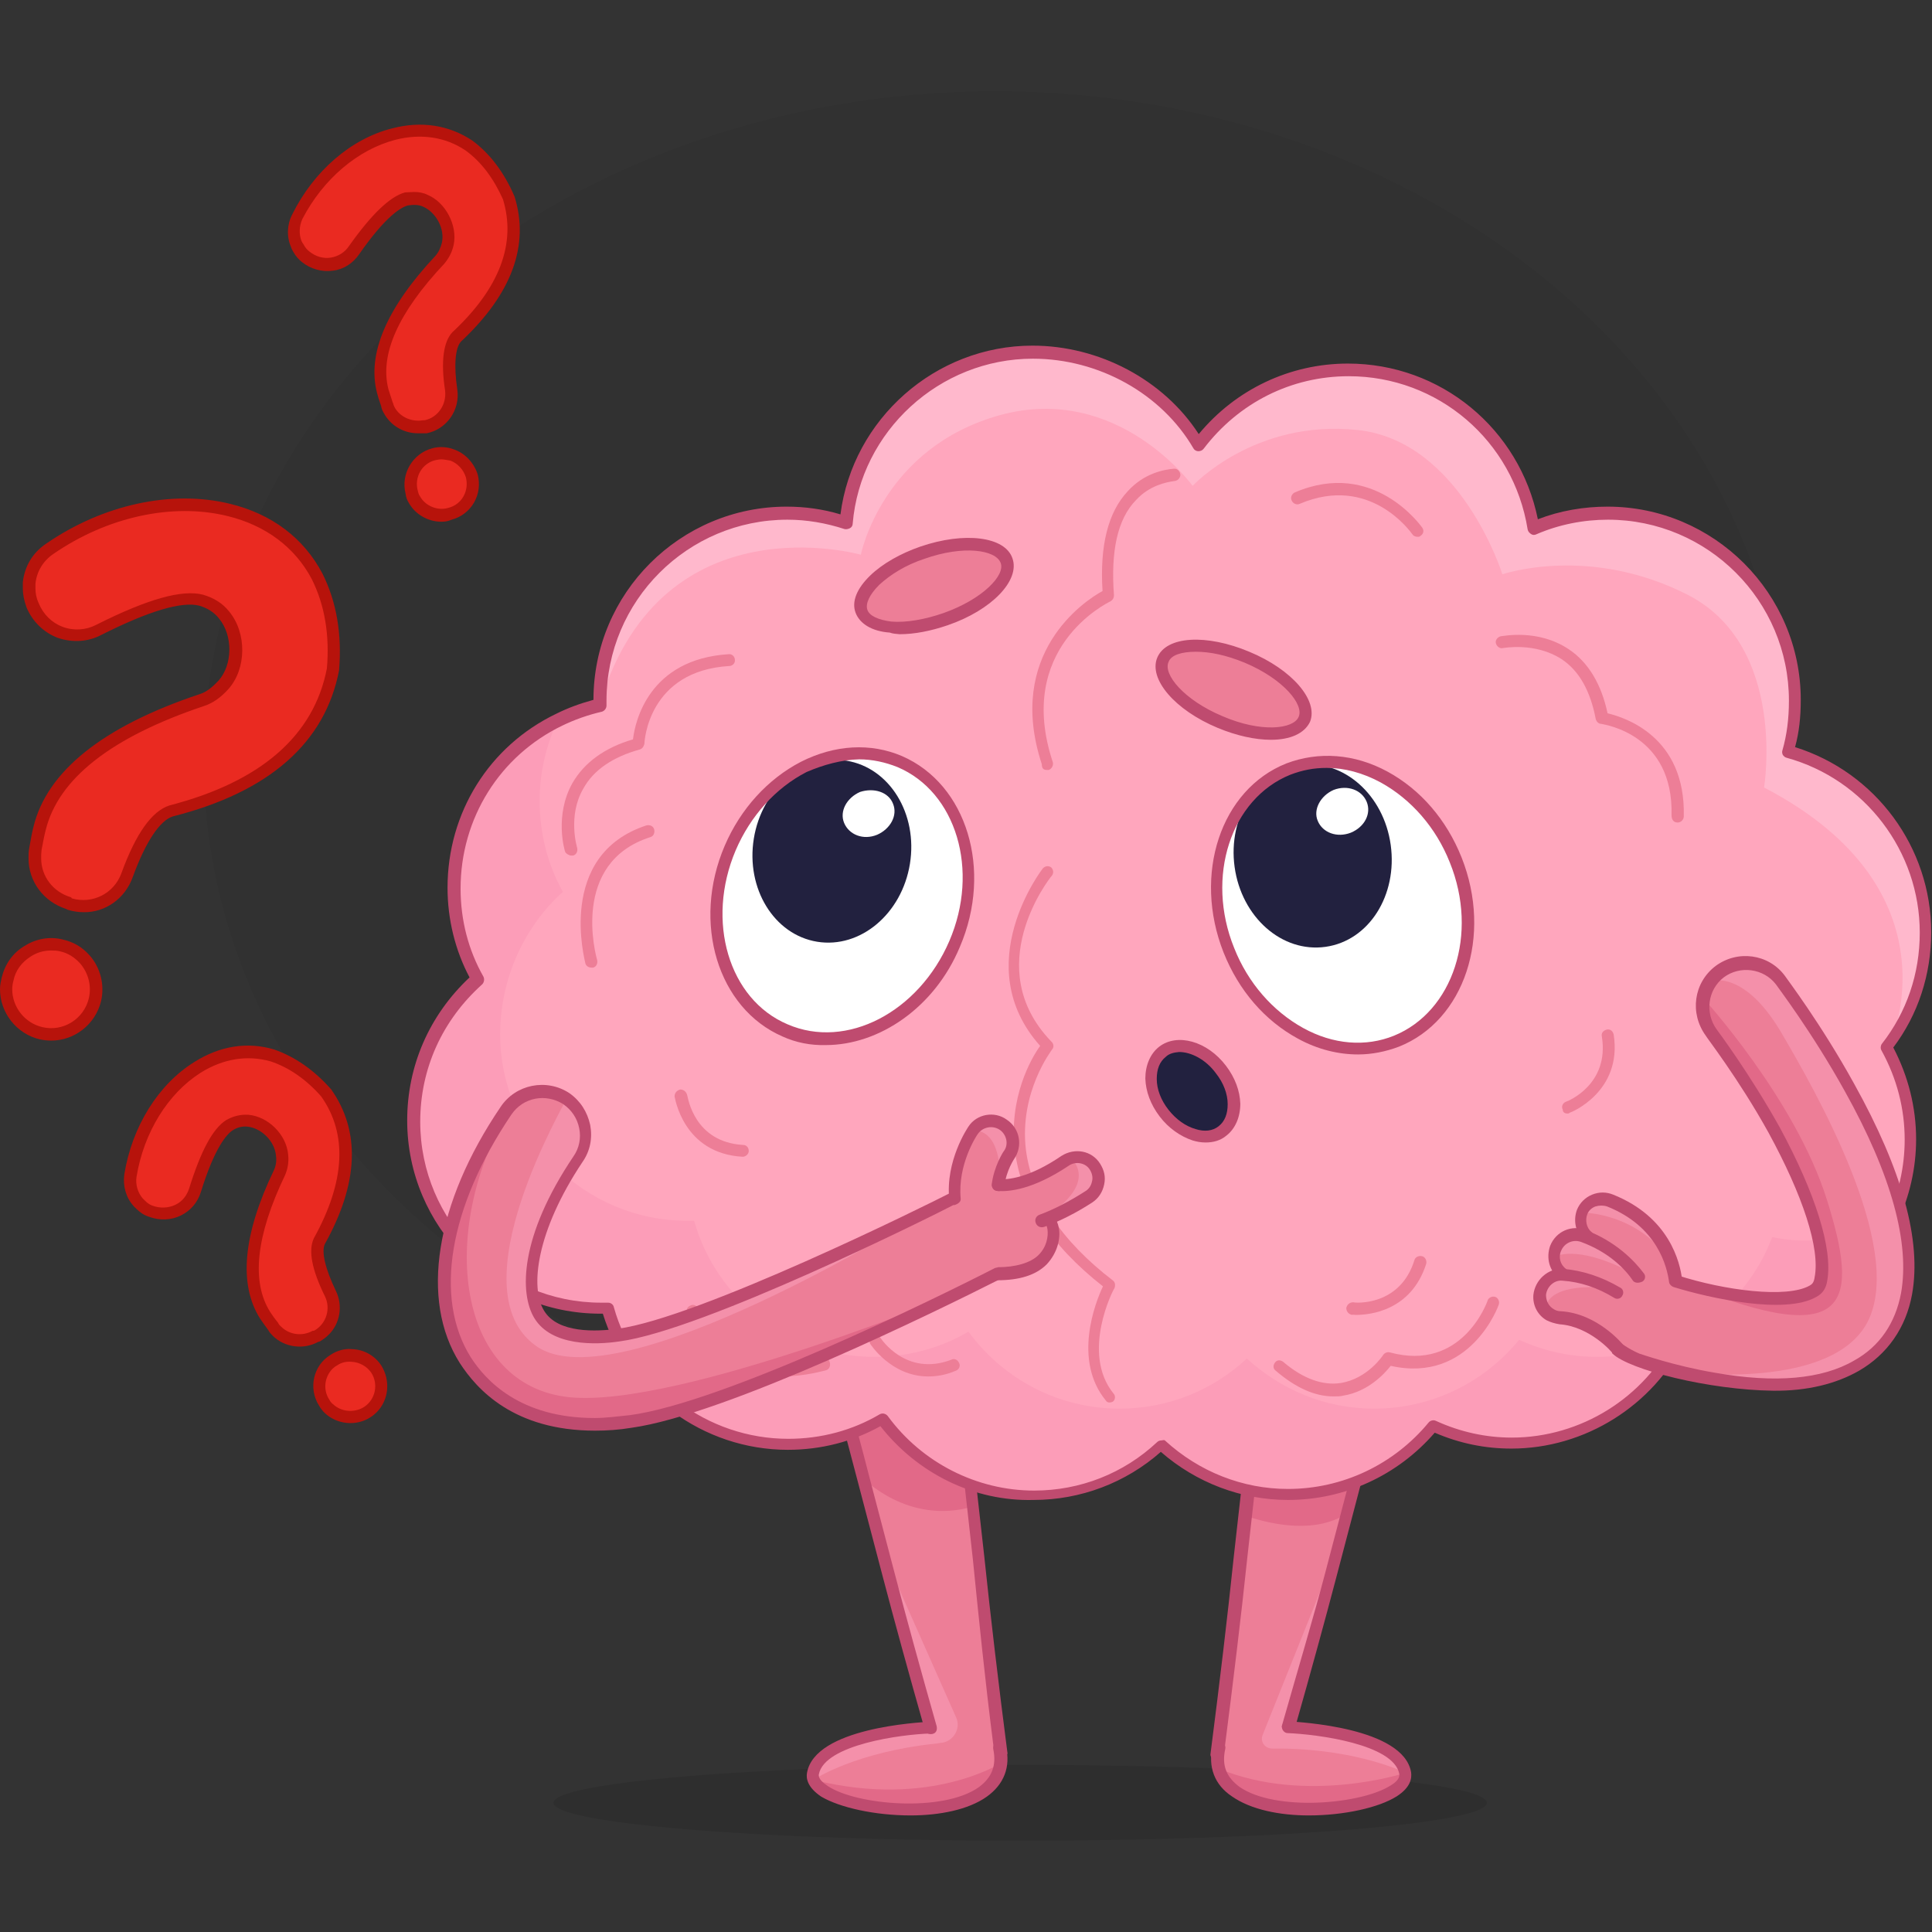 <svg xmlns="http://www.w3.org/2000/svg" xmlns:xlink="http://www.w3.org/1999/xlink" id="uuid-cfd53261-33d4-4d78-abb5-72155f95c456" x="0px" y="0px" viewBox="0 0 474 474" style="enable-background:new 0 0 474 474;" xml:space="preserve"><rect x="0" y="0" width="474" height="474" fill="#333333" stroke="none"/><style type="text/css">	.st0{opacity:5.000000e-02;}	.st1{opacity:0.1;}	.st2{fill:#ED7E97;}	.st3{fill:#E26988;}	.st4{fill:#F490AA;}	.st5{fill:#BF4B6F;}	.st6{fill:#FC9DB8;}	.st7{fill:#FFA6BD;}	.st8{fill:#FFB8CC;}	.st9{fill:#FFFFFF;}	.st10{fill:#22213F;}	.st11{fill:#EA2A21;}	.st12{fill:#B7130B;}</style><g id="uuid-fe3b4ac3-8f05-4a37-8038-6c79c275f59e">	<g id="uuid-0025e804-3530-453d-85a0-22b662873f55">		<ellipse class="st0" cx="244.2" cy="186.7" rx="194.2" ry="164.3"></ellipse>		<ellipse class="st1" cx="250.3" cy="442.3" rx="114.5" ry="9.3"></ellipse>		<path class="st2" d="M205.1,336.7c3.5,15.9,8.8,33.6,12.8,49.6c4.2,15.7,8.6,31.6,13.2,47.3c2.2,8.4,15.5,5.9,14.7-2.7   c-4.1-31.4-7.8-65.7-11-97.2C233.2,314.4,202.8,317.4,205.1,336.7L205.1,336.7z"></path>		<path class="st2" d="M298.6,431.5c-0.2,8.3,12.5,10.1,14.7,2c4.6-15.7,9-31.4,13.2-47.3c4-15.2,8.6-32.2,12.5-47.4   c4.9-20.4-27-26.2-29.4-5.2C306.4,365.7,302.7,399.8,298.6,431.5L298.6,431.5z"></path>		<path class="st3" d="M307.1,357.9l-1.5,14c17.6,5.9,24.8-0.7,24.8-0.7l2.4-8.6c2-7.9,4.2-15.7,6.2-23.6s-2.7-16.2-10.8-18.2   c-7.9-2-16.2,2.7-18.2,10.8c-0.2,0.7-0.3,1.4-0.3,2.2v0.2L307.1,357.9L307.1,357.9z"></path>		<path class="st3" d="M205.1,336.7c0,0.7,0.2,1.5,0.3,2.2c2,7.9,4.1,15.9,6.2,23.6c0,0,11.1,11.8,27.2,7.1l-1.7-11.8l-2.5-24.1l0,0   c-0.8-8.3-8.3-14.2-16.4-13.3C210.2,321.1,204.3,328.5,205.1,336.7L205.1,336.7z"></path>		<path class="st2" d="M199.9,436.6C200,436.7,200,436.7,199.9,436.6c3.5,8.4,44.2,12.2,45.8-4v-0.7c0-0.2,0-0.3,0-0.7v-0.3l0,0   c0-0.5-0.2-1-0.2-1.5c0-0.2,0-0.3-0.2-0.5l-8.6-2.5l-8.3-2.5h-0.2c-2.7,0.2-26.8,1.7-28.5,11.3   C199.7,435.6,199.7,436.1,199.9,436.6z"></path>		<path class="st4" d="M199.9,436.6C200,436.7,200,436.7,199.9,436.6c-0.2-0.2,10.5-6.8,29.5-8.8c0.5,0,1-0.2,1.5-0.2   c3-0.3,4.9-3.5,3.7-6.2l-18.2-41l1.5,5.9c3.4,12.5,6.8,25,10.3,37.5c-2.7,0.2-26.8,1.7-28.5,11.3   C199.7,435.6,199.7,436.1,199.9,436.6L199.9,436.6z"></path>		<path class="st5" d="M243.8,428.9l1.9,1.6l1.5-0.2l0,0c-2.2-17-4.2-33.9-5.7-48.3l-2.7-24.1l-2.5-24.1c-0.5-4.4-2.5-8.3-5.9-11.1   c-3.4-2.7-7.8-4-12-3.5c-4.4,0.5-8.3,2.5-11.1,5.9c-2.7,3.4-4.1,7.8-3.6,12c0,0.7,0.2,1.7,0.5,2.4c2,7.9,4.1,15.9,6.2,23.8   l6.2,23.6c2.7,10.3,6.4,23.8,10.3,37.5c0.2,0.8,1,1.2,1.9,1s1.2-1,1-1.9c-3.9-13.7-7.6-27.2-10.3-37.5l-6.2-23.6   c-2-7.9-4.2-15.7-6.2-23.6c-0.2-0.7-0.3-1.4-0.3-2c-0.3-3.5,0.7-7.1,2.9-9.8c2.2-2.9,5.4-4.6,9.1-4.9c3.6-0.3,7.1,0.7,9.8,2.9   c2.9,2.2,4.6,5.4,4.9,9.1l2.5,24.3l2.7,24.3C240.1,396.6,241.6,411.7,243.8,428.9L243.8,428.9z"></path>		<path class="st2" d="M298.6,431.5c0,0.8,0.2,1.7,0.3,2.5c3.9,15.7,47.3,10.3,45.8,1c-1.7-9.5-25.8-11.1-28.5-11.3H316l-6.1,1.9   l-10.8,3.2c0,0.2,0,0.3-0.2,0.7c-0.2,0.5-0.2,1-0.2,1.4l0,0v0.2C298.6,431.2,298.6,431.4,298.6,431.5   C298.6,431.4,298.6,431.5,298.6,431.5L298.6,431.5z"></path>		<path class="st4" d="M309.8,425.6c-0.7,1.7,0.5,3.4,2.4,3.4h2.5c18.9,0.3,30,5.9,30,5.9c-1.7-9.5-25.8-11.1-28.5-11.3   c3.5-12.5,6.9-25,10.3-37.5l1.5-5.9L309.8,425.6L309.8,425.6L309.8,425.6z"></path>		<path class="st5" d="M298.8,431.9c0.7,0,1.5-1.8,1.6-2.5c2.2-17.2,4.1-32.8,5.6-47.1l2.7-24.1l2.5-24.3c0-0.7,0.2-1.2,0.3-1.9   c1.9-7.3,9.3-11.5,16.4-9.6c7.3,1.9,11.5,9.3,9.6,16.4c-2,7.9-4,15.9-6.2,23.6l-6.2,23.6c-2.7,10.3-6.7,23.7-10.6,37.4   c-0.2,0.8,0.9,0.8,1.7,0.9s1.3,0.9,1.4,0c3.9-13.7,7.6-27.2,10.3-37.5l6.2-23.6c2-7.9,4.2-15.7,6.2-23.8c2.2-8.8-3-17.7-11.8-20.1   c-8.8-2.2-17.7,3-20.1,11.8c-0.2,0.8-0.3,1.5-0.5,2.4v0.2l-2.5,24.1l-2.7,24.1c-1.5,14.4-3.5,31.2-5.7,48.3   c-0.2,0.8,0.5,1.5,1.4,1.7H298.8L298.8,431.9z"></path>		<path class="st6" d="M101.5,274.9c0,25.3,20.6,45.9,45.9,45.9h1.7c5.4,19.2,23.1,33.4,44.2,33.4c8.4,0,16.4-2.2,23.1-6.2   c8.4,11.5,21.9,18.9,37.1,18.9c12.1,0,23.1-4.7,31.2-12.3c8.3,7.6,19.2,12.3,31.2,12.3c14.4,0,27.2-6.6,35.6-16.9   c5.9,2.7,12.3,4.2,19.2,4.2c18.2,0,33.9-10.6,41.4-25.8c0.5-1.2,1.2-2.4,1.5-3.7l0,0c1.2,0.2,2.5,0.5,3.7,0.7   c1.7,0.2,3.5,0.3,5.4,0.3c18.2,0,33.9-10.6,41.4-26c2.9-6.1,4.6-12.8,4.6-20.1c0-8.3-2.2-15.9-5.9-22.6c6.1-7.8,9.6-17.6,9.6-28.2   c0-21.1-14.4-39-33.8-44.4c1.2-4.1,1.7-8.3,1.7-12.7c0-25.3-20.6-45.9-45.9-45.9c-6.4,0-12.7,1.3-18.2,3.7   c-3.5-22-22.5-38.8-45.4-38.8c-15,0-28.4,7.3-36.8,18.4l0,0c-7.9-13.7-23.8-22.8-40.7-22.8c-24,0-43.7,18.4-45.8,41.9   c-4.6-1.5-9.4-2.4-14.5-2.4c-25.3,0-45.9,20.6-45.9,45.9v1.2c-3.6,0.8-6.9,2-10,3.5c-15.4,7.4-25.8,23.1-25.8,41.4   c0,8.1,2,15.7,5.7,22.3C107.6,248.7,101.5,261,101.5,274.9L101.5,274.9z"></path>		<path class="st7" d="M122.7,253.6c0,25.3,20.6,45.9,45.9,45.9h1.7c5.4,19.2,23.1,33.4,44.2,33.4c8.4,0,16.4-2.2,23.1-6.2   c8.4,11.5,21.9,18.9,37.1,18.9c12.1,0,23.1-4.7,31.2-12.3c8.3,7.6,19.2,12.3,31.2,12.3c14.4,0,27.2-6.6,35.6-16.9   c5.9,2.7,12.3,4.2,19.2,4.2s14-1.7,20.1-4.6c1.9-0.8,3.7-2,5.4-3c7.9-5.2,14-12.8,17.4-21.8l0,0c3.2,0.7,6.8,1,10.1,0.8   c6.8-0.2,13.3-1.9,19.1-4.6c2.9-6.1,4.6-12.8,4.6-20.1c0-8.3-2.2-15.9-5.9-22.6l0,0c6.1-7.8,9.6-17.6,9.6-28.2   c0-21.1-14.4-39-33.8-44.4c1.2-4.1,1.7-8.3,1.7-12.7c0-25.3-20.6-45.9-45.9-45.9c-6.4,0-12.7,1.3-18.2,3.7   c-3.5-22-22.5-38.8-45.4-38.8c-15,0-28.4,7.3-36.8,18.4h-1c-7.9-13.7-22.8-22.8-39.7-22.8c-24,0-43.7,18.4-45.8,41.9   c-4.6-1.5-9.4-2.4-14.5-2.4c-25.3,0-45.9,20.6-45.9,45.9l0,0v1.2c-3.6,0.8-6.9,2-10,3.5c-2.9,6.1-4.6,12.8-4.6,20.1   c0,8.1,2,15.7,5.7,22.3C128.8,227.2,122.8,239.7,122.7,253.6L122.7,253.6z"></path>		<path class="st8" d="M147.4,171.9c15.4-49.6,63.8-35.8,63.8-35.8s5.2-26.3,34.3-34.3c28.9-7.8,47.1,17.4,47.1,17.4   s15.2-16.4,40.5-13.7c25.3,2.7,35.5,35.4,35.5,35.4s21.4-7.4,45.8,5.2c24.1,12.7,18.4,47.1,18.4,47.1   c48.5,25.3,30.9,63.1,30.7,63.6c6.1-7.8,9.6-17.6,9.6-28.2c0-21.1-14.4-39-33.8-44.4c1.2-4.1,1.7-8.3,1.7-12.7   c0-25.3-20.6-45.9-45.9-45.9c-6.4,0-12.7,1.3-18.2,3.7c-3.5-22-22.5-38.8-45.4-38.8c-15,0-28.4,7.3-36.8,18.4h-1   c-7.9-13.7-22.8-22.8-39.7-22.8c-24,0-43.7,18.4-45.8,41.9c-4.6-1.5-9.4-2.4-14.5-2.4C168,126,147.4,146.6,147.4,171.9   L147.4,171.9z"></path>		<path class="st5" d="M216,349.9c-6.8,3.8-14.6,5.8-22.7,5.8c-20.8,0-39.3-13.7-45.4-33.4h-0.6c-26.2,0-47.4-21.3-47.4-47.4   c0-13.4,5.4-25.8,15.3-35.1c-3.5-6.6-5.4-14.2-5.4-22c0-18.4,10.2-34.8,26.7-42.7c2.8-1.4,5.8-2.5,9.1-3.4l0,0   c0-26.2,21.3-47.4,47.4-47.4c4.5,0,8.9,0.6,13.2,1.9c3-23.4,23.3-41.4,47.1-41.4c16.4,0,32.2,8.4,40.8,21.7   c9.1-11,22.4-17.3,36.6-17.3c22.8,0,42.1,16,46.6,38.2c5.4-2.1,11.3-3.1,17.1-3.1c26.1,0,47.4,21.3,47.4,47.4   c0,4.2-0.4,8-1.4,11.6c19.8,6.2,33.4,24.6,33.4,45.4c0,10.4-3.2,20.2-9.3,28.3c3.7,7.1,5.6,14.7,5.6,22.5c0,7.1-1.6,14.1-4.7,20.7   c-8,16.6-24.4,26.8-42.7,26.8c-1.9,0-3.9-0.2-5.6-0.4c-0.6-0.1-1.3-0.2-1.9-0.4c-0.2,0-0.4-0.1-0.5-0.1c-0.2,0.6-0.5,1.1-0.7,1.6   c-0.1,0.3-0.3,0.7-0.5,1c-7.9,16.2-24.7,26.7-42.7,26.7c-6.5,0-12.8-1.3-18.8-3.9c-9.1,10.5-22.1,16.5-36,16.5   c-11.4,0-22.5-4.2-31.2-11.8c-8.6,7.6-19.7,11.8-31.2,11.8C239,368.4,225.1,361.5,216,349.9L216,349.9z M285.8,353.4   c8.4,7.7,19.1,11.9,30.2,11.9c13.4,0,26-6,34.5-16.3c0.4-0.5,1.2-0.7,1.8-0.4c5.9,2.7,12.2,4.1,18.6,4.1c16.9,0,32.6-9.8,40-24.9   c0.1-0.4,0.3-0.7,0.5-1.1c0.4-0.8,0.8-1.6,1-2.4s0.9-1.2,1.7-1.1c0.6,0.1,1.3,0.2,1.9,0.4c0.6,0.1,1.2,0.2,1.7,0.3   c1.6,0.2,3.5,0.3,5.2,0.3c17.2,0,32.5-9.6,40-25.1c2.9-6.2,4.4-12.8,4.4-19.5c0-7.6-1.9-15-5.7-21.9c-0.3-0.5-0.2-1.2,0.1-1.6   c6.1-7.8,9.3-17.2,9.3-27.3c0-19.9-13.4-37.6-32.7-42.9c-0.4-0.1-0.7-0.4-0.9-0.7c-0.2-0.4-0.2-0.8-0.1-1.1   c1.1-3.8,1.6-7.8,1.6-12.2c0-24.5-19.9-44.4-44.4-44.4c-6,0-12.1,1.2-17.6,3.6c-0.4,0.2-0.9,0.2-1.3-0.1s-0.7-0.6-0.8-1.1   c-3.5-21.8-22-37.6-43.9-37.6c-14.1,0-27,6.5-35.6,17.8c-0.3,0.4-0.8,0.6-1.3,0.6s-1-0.3-1.2-0.7c-7.8-13.4-23.2-22-39.4-22   c-22.9,0-42.3,17.8-44.2,40.5c0,0.5-0.3,0.9-0.7,1.1c-0.4,0.2-0.9,0.3-1.3,0.2c-4.6-1.5-9.3-2.3-14-2.3   c-24.5,0-44.4,19.9-44.4,44.4v1.2c0,0.7-0.5,1.3-1.1,1.5c-3.5,0.8-6.8,2-9.7,3.4c-15.4,7.4-25,22.8-25,40c0,7.7,1.9,15.1,5.6,21.6   c0.3,0.6,0.2,1.4-0.3,1.9c-9.8,8.8-15.2,20.7-15.2,33.7c0,24.5,19.9,44.4,44.4,44.4h1.7c0.7,0,1.3,0.5,1.4,1.1   c5.3,19,22.9,32.3,42.8,32.3c8.1,0,15.8-2.1,22.4-6c0.7-0.4,1.5-0.2,2,0.4c8.4,11.5,21.9,18.3,35.9,18.3c11.3,0,22-4.2,30.2-11.9   c0.3-0.3,0.7-0.4,1-0.4S285.5,353.2,285.8,353.4L285.8,353.4z"></path>		<path class="st2" d="M273,343.9c0.7-0.5,0.7-1.5,0.2-2c-8.1-10,0-25.7,0.2-25.8c0.3-0.7,0.2-1.5-0.3-1.9   c-12.8-9.8-19.9-20.6-21.4-32.1c-1.7-14.2,6.4-24.5,6.4-24.6c0.5-0.5,0.5-1.4-0.2-2c-17.4-18.1-0.7-39.7,0.2-40.7   c0.5-0.7,0.3-1.5-0.2-2c-0.7-0.5-1.5-0.3-2,0.2c-0.2,0.2-18.4,23.8-0.7,43.6c-2.2,3-7.8,12.8-6.2,25.7c1.5,12,8.6,23.1,21.6,33.3   c-1.9,4-7.4,18.1,0.7,28C271.7,344.3,272.6,344.1,273,343.9L273,343.9z"></path>		<path class="st9" d="M357.2,211.1c7.4,18.4,0.8,38.3-14.5,44.4c-15.4,6.1-33.8-3.9-41-22.3c-7.4-18.4-0.8-38.3,14.5-44.4   C331.4,182.7,349.8,192.7,357.2,211.1z"></path>		<path class="st10" d="M302.9,212.7c1.7,12.3,11.6,21.1,22.3,19.6s17.7-12.7,16-25s-11.6-21.1-22.3-19.6   C308.4,189.1,301.2,200.4,302.9,212.7z"></path>		<path class="st9" d="M323.3,201.4c1.2,2.9,4.7,4.2,8.1,2.9c3.4-1.4,5.1-4.7,3.9-7.6c-1.2-2.9-4.7-4.2-8.1-2.9   C324,195.2,322.1,198.6,323.3,201.4z"></path>		<path class="st9" d="M179.1,208.4c-7.8,18.2-1.7,38.3,13.5,44.7c15.2,6.4,33.8-3,41.5-21.3s1.7-38.3-13.5-44.7   C205.5,180.5,186.9,190.1,179.1,208.4z"></path>					<ellipse transform="matrix(0.16 -0.987 0.987 0.16 -34.764 376.964)" class="st10" cx="204.2" cy="208.9" rx="22.5" ry="19.4"></ellipse>		<path class="st9" d="M219.1,197.2c1.2,2.9-0.7,6.2-3.9,7.6c-3.4,1.4-6.9,0-8.1-2.9c-1.2-2.9,0.7-6.2,3.9-7.6   C214.4,193.2,218,194.3,219.1,197.2z"></path>		<path class="st2" d="M232,152c-9.8,3.4-19.1,2.5-20.6-1.9c-1.5-4.6,5.1-11,14.9-14.3c9.8-3.4,19.1-2.5,20.6,1.9   C248.5,142,241.8,148.4,232,152z"></path>		<path class="st5" d="M218.3,155.2c-4.4-0.3-7.4-2.2-8.4-4.9s0.3-5.9,3.6-9.1c3-2.9,7.4-5.4,12.3-7.1c10.8-3.7,20.8-2.5,22.6,2.9   c1.9,5.4-5.1,12.7-15.9,16.4l0,0c-4.1,1.4-8.1,2.2-11.8,2.2C219.8,155.5,219.1,155.5,218.3,155.2L218.3,155.2z M231.5,150.4   c9.6-3.4,15.2-9.3,14-12.3c-1.2-3.2-9.1-4.4-18.7-1c-4.6,1.5-8.4,3.9-11.1,6.4c-2.4,2.4-3.4,4.6-2.9,6.1s2.7,2.5,5.9,2.9   C222.3,152.8,226.9,152,231.5,150.4L231.5,150.4z"></path>		<path class="st2" d="M299.3,177.1c-9.6-4.1-15.9-11-14-15.4s11.1-4.7,20.8-0.7c9.6,4.1,15.9,11,14,15.4S308.9,181.2,299.3,177.1z"></path>		<path class="st5" d="M298.8,178.6L298.8,178.6c-10.6-4.4-17-12-14.9-17.2c2.2-5.4,12.1-5.9,22.6-1.5c10.6,4.4,17,12,14.9,17.2   c-1.4,2.9-4.9,4.4-9.6,4.4C307.9,181.5,303.4,180.5,298.8,178.6z M286.7,162.4c-1.4,3,3.7,9.3,13.2,13.3l0,0   c9.5,4.1,17.4,3.2,18.7,0.2c1.4-3-3.7-9.3-13.2-13.3c-4.6-1.9-8.6-2.7-12-2.7C289.9,159.9,287.3,160.7,286.7,162.4z"></path>		<path class="st2" d="M347.8,131.7c0.3,0,0.5,0,0.8-0.3c0.7-0.5,0.8-1.3,0.3-2c-0.2-0.2-11.8-16.9-31.2-8.6c-0.7,0.3-1.2,1.2-0.8,2   c0.3,0.7,1.2,1.2,2,0.8c17.2-7.3,27.2,6.9,27.7,7.6C346.8,131.5,347.3,131.7,347.8,131.7L347.8,131.7z"></path>		<path class="st2" d="M332.7,322.6c3.4,0,13.5-1,17.2-12.5c0.2-0.8-0.2-1.7-1-1.9s-1.7,0.2-1.9,1c-3.5,11.3-14.5,10.5-15,10.3   c-0.8,0-1.5,0.5-1.7,1.4c0,0.8,0.5,1.5,1.4,1.7C331.7,322.5,332.2,322.6,332.7,322.6L332.7,322.6z"></path>		<path class="st2" d="M227.7,337.7c2,0,4.2-0.3,6.8-1.4c0.8-0.3,1.2-1.2,0.8-1.9c-0.3-0.8-1.2-1.2-1.9-0.8   c-11.1,4.2-17.2-5.1-17.4-5.4c-0.5-0.7-1.4-0.8-2-0.5c-0.7,0.5-0.8,1.4-0.5,2C213.5,329.7,218.6,337.7,227.7,337.7L227.7,337.7z"></path>		<path class="st2" d="M384.6,273.2c0.2,0,0.3,0,0.5-0.2c0.2,0,13-5.1,10.8-19.2c-0.2-0.8-0.8-1.4-1.7-1.2c-0.8,0.2-1.4,0.8-1.2,1.7   c1.9,11.8-8.4,15.9-8.8,16c-0.8,0.3-1.2,1.2-0.8,1.9C383.4,272.9,383.9,273.2,384.6,273.2L384.6,273.2z"></path>		<path class="st2" d="M182.2,283.8c0.8,0,1.5-0.7,1.5-1.4c0-0.8-0.5-1.5-1.4-1.5c-12-0.7-13.5-11.6-13.7-12.2   c-0.2-0.8-0.8-1.4-1.7-1.4c-0.8,0.2-1.4,0.8-1.4,1.7C165.6,269.3,167.6,283,182.2,283.8L182.2,283.8L182.2,283.8z"></path>		<path class="st2" d="M411.6,201.8c0.8,0,1.5-0.7,1.5-1.5c0.5-19.6-14.5-24.3-18.7-25.3c-1.5-7.1-4.7-12.5-9.5-15.7   c-7.6-5.1-16.2-3.2-16.7-3.2c-0.8,0.2-1.4,1-1.2,1.7c0.2,0.8,1,1.4,1.7,1.2c0.2,0,7.9-1.5,14.4,2.7c4.4,2.9,7.1,7.9,8.4,14.7   c0.2,0.7,0.7,1.2,1.4,1.2c0.7,0.2,17.7,2.5,17.2,22.4C410.1,201.1,410.6,201.8,411.6,201.8C411.5,201.8,411.5,201.8,411.6,201.8   L411.6,201.8z"></path>		<path class="st2" d="M140.1,209.9h0.5c0.8-0.2,1.2-1,1-1.9c0,0-2.4-7.8,1.5-14.5c2.5-4.6,7.3-7.8,13.8-9.6c0.7-0.2,1-0.7,1.2-1.4   c0-0.7,1-17.9,20.8-19.1c0.8,0,1.5-0.7,1.4-1.5c0-0.8-0.7-1.5-1.5-1.4c-19.6,1.2-23,16.5-23.5,20.9c-6.9,2-12,5.7-14.9,10.8   c-4.4,7.9-1.9,16.5-1.7,16.9C138.9,209.4,139.6,209.9,140.1,209.9L140.1,209.9z"></path>		<path class="st2" d="M327.2,342.6c0.8,0,1.7,0,2.4-0.2c6.1-1,10.1-5.4,11.6-7.3c19.6,4.4,26.5-14.9,26.5-15   c0.3-0.8-0.2-1.7-0.8-1.9c-0.8-0.3-1.7,0.2-1.9,0.8c-0.2,0.7-6.4,17.6-24,12.8c-0.7-0.2-1.4,0.2-1.7,0.7c0,0-3.7,5.7-10.3,6.8   c-4.4,0.7-9.3-1-14.2-5.2c-0.7-0.5-1.5-0.5-2,0.2s-0.5,1.5,0.2,2C317.9,340.5,322.6,342.6,327.2,342.6L327.2,342.6z"></path>		<path class="st2" d="M191.6,337.7c6.1,0,10.8-1.5,11-1.5c0.8-0.2,1.2-1,1-1.9s-1-1.2-1.9-1c-1,0.3-23.5,7.3-30.4-12.2   c-0.3-0.8-1.2-1.2-1.9-0.8c-0.8,0.3-1.2,1.2-0.8,1.9C172.9,334.8,183.5,337.7,191.6,337.7L191.6,337.7z"></path>		<path class="st2" d="M145.2,237.4h0.3c0.8-0.2,1.2-1,1-1.9c-0.3-1-6.6-23.8,13-30.1c0.8-0.2,1.2-1,1-1.9c-0.2-0.8-1-1.2-1.9-1   c-22.3,7.3-15,33.4-15,33.8C143.8,237.1,144.5,237.4,145.2,237.4L145.2,237.4z"></path>		<path class="st2" d="M399.4,332.6c57.2,21.8,89-6.4,54.2-65.8c-13.5-20.8-18.9-39.5-34.1-26.2c-4.7,8.6-0.8,10.8,5.1,19.8   c9.1,12.2,25.1,43.6,22,53.4c-4.9,9.8-26.7,2.9-38.1-0.3C396.9,309,388.6,326.5,399.4,332.6z"></path>		<path class="st2" d="M388.1,301.9c0.3,0.7,0.7,1.2,1.2,1.7c0.5,0.3,1,0.7,1.5,1c1,0.5,2,0.8,2.9,1.4l0,0c1,0.7,2,1.4,2.7,2l0,0   c1.4,1.4,2.2,2.7,2.9,3.9c1,2.2,1,3.9,1,4.2l0,0l3.7,0.2l6.9,0.2c0-0.3,0-3.2-1.2-6.9c-1.7-4.9-5.6-11.1-14.9-15   c-2.7-1.2-5.9,0.2-6.9,2.9C387.4,299,387.6,300.5,388.1,301.9L388.1,301.9z"></path>		<path class="st2" d="M381.4,308.3c0,1.5,0.8,3,2.2,4c0.3,0.3,0.8,0.5,1.2,0.7c0.5,0.2,1,0.5,1.5,0.7c1.2,0.7,2.4,1.2,3.2,1.9   c4,2.9,5.6,6.2,5.7,6.9l6.6-2l3.7-1.2c0-0.2-0.5-1.4-1.4-3c-0.7-1.2-1.7-2.9-3-4.4c-0.3-0.5-0.8-0.8-1.2-1.4   c-1.9-1.9-4-3.7-6.9-5.4c-1-0.5-2.2-1.2-3.4-1.7c-0.3-0.2-0.5-0.2-0.8-0.3c-2.7-1-5.9,0.3-6.9,3   C381.5,307,381.4,307.6,381.4,308.3L381.4,308.3z"></path>		<path class="st2" d="M379.3,321.5L379.3,321.5c0.3,0.3,0.7,0.5,1,0.8c0.7,0.5,1.5,0.7,2.5,0.8c8.3,0.5,14,7.4,14.2,7.6   c1.9,2.4,5.2,2.7,7.4,0.8c2.4-1.9,2.7-5.2,0.8-7.4c-0.2-0.2-1.4-1.5-3.4-3.4c-1.7-1.5-3.9-3.2-6.8-4.7l0,0   c-3.2-1.7-7.1-3.2-11.6-3.4h-0.2c-0.7,0-1.4,0-2,0.2c-2,0.7-3.5,2.5-3.7,4.7C377.6,318.9,378.3,320.4,379.3,321.5L379.3,321.5z"></path>		<path class="st11" d="M81.7,164.2C77.6,185.3,59.1,194.6,42,199c-4.7,1.5-8.4,9.1-10.8,15.7c-2,5.7-8.3,8.9-14.2,7.1l-0.3-0.2   c-4.9-1.5-8.3-5.9-8.3-11c0-0.8,0-1.5,0.2-2.4c0.3-2,0.7-3.7,1-4.9c3.2-13.2,16.5-23.8,39.8-31.6c2-0.7,3.7-2,5.2-3.7   c4-4.6,4-12.5,0.2-17.2c-1.3-1.7-3.2-2.9-5.6-3.6c-5.9-1.5-16.4,2.9-25.1,7.3c-6.1,3.2-13.7,0.3-16.2-6.1   c-0.5-1.3-0.8-2.7-0.8-4.1V143c0.3-3.4,2-6.4,5.1-8.4c23.5-16.2,54.5-14.3,65.7,6.8C80.8,147.5,82.5,155.1,81.7,164.2L81.7,164.2z   "></path>		<path class="st11" d="M23.3,245.3c-1.4,5.9-7.3,9.6-13.2,8.3c-5.1-1.2-8.6-5.7-8.6-10.8c0-0.8,0.2-1.7,0.3-2.5   c1.3-5.9,7.3-9.6,13.2-8.3c2.4,0.5,4.2,1.7,5.7,3.4C23.1,238,24.1,241.7,23.3,245.3L23.3,245.3z"></path>		<path class="st12" d="M20.5,223.8c-1.3,0-2.6-0.2-3.9-0.6c-0.1,0-0.1-0.1-0.2-0.1l-0.2-0.1c-5.5-1.8-9.2-6.7-9.2-12.4   c0-0.9,0-1.7,0.2-2.7c0.4-2.2,0.7-3.9,1-5c3.3-13.7,17.1-24.7,40.8-32.6c1.6-0.5,3-1.6,4.6-3.3c3.5-3.9,3.6-11.1,0.1-15.3   c-1.2-1.5-2.8-2.5-4.8-3.1c-4.3-1.1-12.4,1.3-24.1,7.2c-3.2,1.7-7.1,1.9-10.6,0.7c-3.5-1.3-6.3-4.1-7.7-7.5   c-0.6-1.7-0.9-3.2-0.9-4.6v-1.3c0,0,0-0.1,0-0.2c0.4-3.9,2.4-7.3,5.7-9.5c13.9-9.6,30.8-13.3,45.1-9.8   c10.3,2.5,18.1,8.4,22.7,17.1c3.5,7,4.8,14.9,4.1,23.6c0,0.1,0,0.1,0,0.1c-3.4,17.8-17.1,29.9-40.8,35.9c-3.2,1-6.7,6.3-9.8,14.8   C30.7,220.5,25.8,223.9,20.5,223.8L20.5,223.8z M17.6,220.4c5.1,1.5,10.4-1.2,12.2-6.2c3.5-9.6,7.4-15.2,11.8-16.6   C64,191.8,77,180.5,80.2,164c0.7-8.1-0.5-15.5-3.7-21.9c-4.1-7.8-11.3-13.2-20.7-15.5c-13.5-3.3-29.5,0.2-42.7,9.3   c-2.5,1.7-4.1,4.3-4.4,7.3v1.3c0,1,0.2,2.2,0.8,3.5c1.1,2.7,3.2,4.8,5.9,5.8s5.7,0.8,8.2-0.5c12.7-6.4,21.1-8.7,26.2-7.4   c2.7,0.8,4.8,2.1,6.4,4.1c4.4,5.3,4.3,14.1-0.2,19.1c-1.9,2.1-3.8,3.4-5.9,4.1c-22.7,7.6-35.8,17.8-38.9,30.5   c-0.3,1.1-0.6,2.7-1,4.8c-0.1,0.8-0.1,1.3-0.1,2.1c0,4.4,2.9,8.2,7.2,9.5c0.1,0,0.1,0.1,0.2,0.1L17.6,220.4L17.6,220.4z    M81.7,164.2L81.7,164.2L81.7,164.2z"></path>		<path class="st12" d="M12.6,255.3c-0.9,0-1.9-0.1-2.8-0.3c-5.7-1.3-9.8-6.5-9.8-12.3c0-1,0.2-1.9,0.4-2.8c0.8-3.3,2.7-6.1,5.6-7.8   c2.8-1.8,6.2-2.4,9.4-1.6c2.6,0.6,4.7,1.8,6.5,3.8c2.8,3.1,3.8,7.4,2.9,11.3C23.4,251.4,18.2,255.3,12.6,255.3L12.6,255.3z    M12.5,233.2c-1.8,0-3.5,0.5-5,1.5c-2.2,1.4-3.7,3.4-4.2,5.9C3.1,241.3,3,242,3,242.7c0,4.4,3.1,8.3,7.4,9.3   c5.1,1.2,10.2-2,11.4-7.1l0,0c0.7-3-0.1-6.2-2.2-8.6c-1.4-1.5-3-2.5-4.9-2.9C14,233.2,13.2,233.2,12.5,233.2L12.5,233.2z"></path>		<g>			<path class="st11" d="M124.8,48.4c4.4,14.1-3.8,25.9-12.7,34.2c-2.3,2.5-2.1,8.3-1.4,13.1c0.6,4.2-2.1,8.2-6.3,9h-0.2    c-3.5,0.7-7-0.9-8.6-4c-0.2-0.5-0.5-0.9-0.6-1.5c-0.5-1.4-0.8-2.4-1.1-3.3c-2.3-9.1,2.3-19.8,14-32.2c0.9-1,1.6-2.3,2-4    c0.9-4.1-1.6-9-5.5-10.6c-1.4-0.6-2.9-0.7-4.6-0.3c-4.1,1-9.1,7.1-12.9,12.6c-2.7,4-8.2,4.7-11.9,1.6c-0.8-0.6-1.4-1.4-1.9-2.2    c-0.1-0.2-0.3-0.6-0.5-0.9c-0.9-2.1-0.8-4.7,0.2-6.8c9-17.5,28.6-26.6,42.2-17.4C118.8,38.5,122.2,42.6,124.8,48.4L124.8,48.4z"></path>			<path class="st11" d="M115.7,116.9c1.1,4.1-1.3,8.3-5.4,9.3c-3.5,0.9-7.1-0.7-8.7-3.7c-0.2-0.5-0.5-1.1-0.6-1.6    c-1.1-4.1,1.3-8.3,5.4-9.3c1.5-0.5,3.2-0.3,4.6,0.2C113.1,112.6,115,114.4,115.7,116.9L115.7,116.9z"></path>			<path class="st12" d="M102.5,106.3c-3.4,0-6.6-1.8-8.3-4.9c-0.3-0.5-0.6-1.1-0.7-1.8c-0.5-1.4-0.8-2.4-1-3.2    c-2.5-9.6,2.4-20.9,14.3-33.6c0.8-0.9,1.3-2,1.6-3.2c0.8-3.4-1.4-7.5-4.6-8.9c-1.1-0.5-2.3-0.5-3.7-0.3c-1.6,0.4-5.4,2.5-12,12    c-1.5,2.2-3.8,3.7-6.4,4c-2.7,0.4-5.5-0.4-7.6-2.1c-0.8-0.6-1.5-1.4-2.2-2.6l-0.1-0.2c-0.1-0.2-0.3-0.5-0.4-0.9    c-1.1-2.5-1-5.5,0.3-8C77,41.9,86.2,34,96.2,31.5c7.2-1.9,14-0.8,19.7,3c4.3,3.2,7.7,7.7,10.2,13.4c0,0,0,0.1,0.1,0.2    c3.8,12-0.6,24-13.1,35.7c-1.4,1.5-1.8,5.8-0.9,11.8c0.7,5-2.6,9.7-7.5,10.7c-0.1,0-0.2,0-0.3,0h-0.1    C103.7,106.3,103.1,106.3,102.5,106.3L102.5,106.3z M101.6,47.1c1.2,0,2.3,0.2,3.3,0.7c4.5,1.9,7.4,7.6,6.4,12.3    c-0.4,1.8-1.2,3.3-2.3,4.6C97.7,76.7,93.1,87,95.3,95.5c0.2,0.7,0.6,1.8,1,3.1c0,0.1,0,0.1,0.1,0.2c0.1,0.4,0.2,0.7,0.4,1.1    c1.3,2.4,4.2,3.7,7,3.2c0.1,0,0.2,0,0.3,0h0.1c3.3-0.7,5.4-3.9,5-7.3c-1.1-7.1-0.4-12,1.8-14.3c11.6-10.8,15.7-21.8,12.4-32.6    c-2.3-5.1-5.3-9.2-9.2-12c-4.9-3.3-10.9-4.2-17.2-2.6c-9.2,2.4-17.7,9.6-22.8,19.4c-0.8,1.7-0.9,3.8-0.2,5.5c0,0,0,0.1,0.1,0.1    c0,0.1,0.1,0.3,0.2,0.4c0.1,0.1,0.1,0.2,0.2,0.3c0.4,0.8,0.9,1.3,1.4,1.7c1.6,1.3,3.5,1.8,5.3,1.5s3.4-1.3,4.4-2.8    c5.6-7.9,10.1-12.2,13.8-13.2C100.2,47.2,100.9,47.1,101.6,47.1L101.6,47.1z"></path>			<path class="st12" d="M108.3,128c-3.3,0-6.5-1.8-8.1-4.8c-0.3-0.5-0.6-1.2-0.7-2.1c-1.2-4.8,1.7-9.8,6.5-11.1    c1.7-0.5,3.7-0.4,5.5,0.3c2.7,1,4.8,3.3,5.7,6.1l0,0c0.6,2.4,0.3,4.8-0.9,6.9c-1.2,2.1-3.2,3.6-5.5,4.2    C109.9,127.9,109.1,128,108.3,128L108.3,128z M108.3,112.7c-0.5,0-1,0.1-1.5,0.2c-3.3,0.8-5.2,4.2-4.3,7.5    c0.1,0.4,0.2,0.9,0.5,1.3c1.3,2.4,4.3,3.7,7,2.9c1.6-0.4,2.9-1.4,3.7-2.8c0.8-1.4,1-3.1,0.6-4.7c-0.6-1.9-2-3.4-3.8-4.1    C109.7,112.9,109,112.7,108.3,112.7L108.3,112.7z"></path>		</g>		<g>			<path class="st11" d="M80,268c8.5,12.1,4.3,25.8-1.6,36.4c-1.5,3,0.5,8.5,2.7,12.9c1.8,3.8,0.5,8.4-3.2,10.5l-0.2,0.1    c-3.1,1.7-6.9,1.3-9.4-1.1c-0.4-0.4-0.7-0.8-1-1.3c-0.9-1.2-1.5-2.1-2-2.8c-5-7.9-3.9-19.6,3.5-34.9c0.6-1.3,0.8-2.7,0.7-4.4    c-0.4-4.2-4.3-8.1-8.5-8.4c-1.5-0.1-3,0.2-4.4,1.1c-3.6,2.2-6.5,9.6-8.5,16c-1.3,4.6-6.3,6.9-10.8,5.2c-1-0.3-1.8-0.9-2.5-1.5    c-0.2-0.2-0.5-0.5-0.7-0.8c-1.5-1.7-2.2-4.2-1.8-6.5c3.2-19.4,19-34.1,34.9-29.5C71.3,260.4,75.8,263.3,80,268L80,268z"></path>			<path class="st11" d="M92.3,336c2.2,3.6,1.3,8.3-2.2,10.5c-3,2-7,1.5-9.5-0.9c-0.4-0.4-0.8-0.9-1.1-1.4    c-2.2-3.6-1.3-8.3,2.2-10.5c1.3-0.9,2.9-1.3,4.4-1.2C88.5,332.7,90.9,333.9,92.3,336L92.3,336z"></path>			<path class="st12" d="M80.6,327.5c-0.6,0.6-1.3,1.1-2.1,1.6c-0.1,0-0.2,0.1-0.3,0.1h-0.1c-3.6,2-8.2,1.4-11.1-1.4    c-0.4-0.4-0.9-0.9-1.2-1.5c-0.9-1.2-1.5-2.1-2-2.8c-5.3-8.4-4.2-20.6,3.4-36.4c0.5-1.1,0.7-2.3,0.5-3.6c-0.3-3.5-3.6-6.8-7.1-7.1    c-1.2-0.1-2.4,0.2-3.5,0.9c-1.4,0.9-4.4,4.1-7.8,15.1c-0.8,2.6-2.5,4.6-4.9,5.8c-2.4,1.2-5.3,1.3-7.9,0.3    c-1.3-0.4-2.3-1.2-2.9-1.8c-0.1-0.1-0.2-0.1-0.2-0.2c-0.2-0.2-0.5-0.4-0.7-0.7c-1.8-2-2.6-4.9-2.2-7.7c1.9-11.7,8.3-22,17.1-27.5    c6.3-4,13.1-5.1,19.7-3.1c5.1,1.8,9.7,5,13.8,9.6l0.1,0.1c7.3,10.3,6.8,23.1-1.5,38c-0.9,1.9,0.1,6.1,2.7,11.5    C84.2,320.4,83.4,324.8,80.6,327.5L80.6,327.5z M77.2,326.4c2.9-1.7,4-5.4,2.5-8.4c-3.2-6.5-4.1-11.2-2.7-14.2    c7.7-13.9,8.3-25.6,1.8-34.8c-3.7-4.2-7.9-7.1-12.4-8.6c-5.7-1.6-11.6-0.7-17.2,2.8c-8,5.1-13.9,14.6-15.7,25.5    c-0.3,1.9,0.3,3.9,1.5,5.3l0.1,0.1c0.1,0.1,0.2,0.2,0.3,0.3c0.1,0.1,0.2,0.2,0.2,0.2c0.6,0.6,1.2,1,1.8,1.2    c1.9,0.7,3.9,0.6,5.6-0.2c1.7-0.8,2.8-2.2,3.4-4c2.9-9.3,5.8-14.7,9.1-16.8c1.8-1,3.5-1.4,5.4-1.3c4.9,0.4,9.4,4.9,9.8,9.8    c0.2,1.8-0.1,3.5-0.8,5.1c-7.1,14.8-8.3,26.1-3.6,33.5c0.4,0.6,1,1.5,1.9,2.6l0.1,0.2c0.2,0.4,0.5,0.6,0.8,0.9    c2,1.9,5.1,2.3,7.6,0.9C77,326.5,77,326.5,77.2,326.4L77.2,326.4L77.2,326.4z M80,268L80,268L80,268z"></path>			<path class="st12" d="M92.4,346.5c-0.5,0.5-1,0.9-1.5,1.2c-3.5,2.3-8.3,1.8-11.3-1.1c-0.4-0.4-0.9-1-1.3-1.7    c-2.7-4.2-1.5-9.9,2.8-12.5c1.5-1,3.4-1.6,5.3-1.4c2.9,0.1,5.6,1.6,7.2,4.1l0,0C95.9,338.9,95.3,343.6,92.4,346.5L92.4,346.5z     M81.6,335.8c-2,2-2.4,5.2-0.8,7.6c0.2,0.4,0.5,0.8,0.9,1.1c2,1.9,5.2,2.2,7.6,0.7c2.8-1.8,3.6-5.6,1.8-8.4    c-1.1-1.6-2.9-2.6-4.9-2.7c-1.3-0.1-2.5,0.2-3.5,0.9C82.3,335.2,81.9,335.5,81.6,335.8L81.6,335.8z M92.3,336L92.3,336L92.3,336z    "></path>		</g>		<path class="st10" d="M299.5,262.4c4,5.4,4.4,12.2,0.5,15c-3.9,2.9-10.3,1-14.4-4.4c-4-5.4-4.4-12.2-0.5-15   C288.9,255.1,295.3,257.1,299.5,262.4z"></path>		<path class="st5" d="M292.6,279.8c-3-1-5.9-3-8.1-5.9s-3.4-6.1-3.5-9.3c0-3.2,1.2-6.1,3.4-7.8c4.4-3.4,11.8-1.4,16.4,4.7   c2.2,2.9,3.4,6.1,3.5,9.3c0,3.2-1.2,6.1-3.4,7.8c-1.4,1.2-3.2,1.7-5.1,1.7C294.6,280.3,293.6,280.1,292.6,279.8z M286,259.3   c-1.5,1.2-2.2,3-2.2,5.4c0,2.5,1,5.2,2.9,7.6s4.2,4,6.6,4.7c2.2,0.7,4.2,0.5,5.7-0.7s2.2-3,2.2-5.4c0-2.5-1-5.2-2.9-7.6   c-2.5-3.4-6.1-5.2-9-5.2C288,258.2,286.8,258.5,286,259.3L286,259.3z"></path>		<path class="st2" d="M114.5,334.1c25,37.6,92.3-4.6,124.4-18.4c10.1-4.7,18.4-8.1,14.2-19.1c-6.9-11.5-17.2-2.7-27,1.7   c-28,11-74.4,42-93.5,24.6c-3.9-6.2-2.4-20.4,9.4-38.1c3.2-4.9,2-11.5-2.9-14.9c-4.9-3.2-11.5-2-14.9,2.9   C108.7,296.1,105,318.9,114.5,334.1L114.5,334.1z"></path>		<path class="st2" d="M238.7,300.2c0.3,0.2,1.9,0.8,4.2,1c0.7,0.2,1.5,0.2,2.4,0.2c2.7,0,5.9-0.5,10-1.9c3.4-1.2,7.3-3,11.6-5.9   c2.4-1.7,3-4.9,1.5-7.4c-1.4-2-3.7-2.9-5.9-2.2c-0.5,0.2-1,0.3-1.5,0.7c-8.4,5.6-13.8,6.1-16.4,5.9c-0.8,0-1.2-0.2-1.5-0.2h0.2   L238.7,300.2L238.7,300.2z"></path>		<path class="st2" d="M235,298.5c0.7,2.2,2.9,3.7,5.1,3.7c0.5,0,1.2-0.2,1.7-0.3s0.8-0.3,1.4-0.7c2-1.4,2.9-3.7,2-6.1   c-0.5-1.5-0.5-3-0.5-4.4c0.2-1,0.3-2,0.7-3c0.8-2.5,2-4.2,2-4.4c1.7-2.4,1-5.7-1.4-7.4c-2.4-1.7-5.7-1-7.4,1.4l0,0   C238.2,277.9,231.5,287.9,235,298.5L235,298.5z"></path>		<path class="st2" d="M242.3,312.5c-2.9-0.3-5.1-3-4.7-5.9c0.3-2.9,3-5.1,5.9-4.7c2.5,0.2,3.9,0,4.4-0.2c0.2-2.4,2-4.4,4.6-4.7   c2.9-0.3,5.6,1.7,5.9,4.6c0.2,2.2-0.3,5.2-2.7,7.6c-2.4,2.4-5.7,3.5-10.3,3.5C244.5,312.7,243.4,312.7,242.3,312.5L242.3,312.5z"></path>		<path class="st5" d="M244.7,314.1c5.3,0,9.4-1.2,12.1-3.9c2.7-2.9,3.4-6.4,3-8.8c-0.2-1.2-0.7-2.4-1.4-3.4c-0.5-0.7-1.5-0.7-2-0.2   c-0.7,0.5-0.7,1.5-0.2,2c0.5,0.5,0.7,1.2,0.8,1.9c0.2,1.7-0.2,4.2-2.2,6.2c-2,2-5.8,3-10,3c0,0-0.8,0.9-0.8,1.7   C243.8,313.5,243.8,314.1,244.7,314.1L244.7,314.1z"></path>		<path class="st2" d="M256.8,188.9h0.5c0.8-0.3,1.2-1.2,1-1.9c-9.3-28,13.2-39,14.2-39.5c0.5-0.3,0.8-0.8,0.8-1.5   c-0.8-10.6,0.8-18.6,5.4-23.3c3.3-3.6,7.4-4.4,9.5-4.7c0.8-0.1,1.3-0.7,1.4-1.4l0,0c0-0.9-0.7-1.7-1.6-1.6   c-2.6,0.2-7.4,1.2-11.3,5.5c-4.9,5.2-6.9,13.5-6.2,24.5c-4.6,2.5-23.8,15.4-14.9,42.5C255.6,188.6,256.1,188.9,256.8,188.9   L256.8,188.9z"></path>		<path class="st3" d="M299,433.9c3.9,15.7,47.3,10.3,45.8,1C344.7,435.1,320.3,442.8,299,433.9z"></path>		<path class="st3" d="M200.1,436.8c3.5,8.4,44.2,12.2,45.8-4.2h-0.3C245.5,432.5,228.4,443.7,200.1,436.8z"></path>		<path class="st5" d="M223.4,445.4c7.1,0,14.2-1.4,18.7-4.6c4.2-3,5.9-7.3,4.7-12.3c-0.2-0.8-1-1.4-1.9-1.2c-0.8,0.2-1.4,1-1.2,1.9   c0.8,3.9-0.3,6.9-3.6,9.3c-8.8,6.2-29.9,4.4-37-0.3c-1-0.7-2.4-1.7-2.2-2.9c1.4-7.3,20.3-9.8,27.4-10c0.8,0,1.5-0.7,1.4-1.5   c0-0.8-0.7-1.5-1.5-1.4c-2.9,0.2-28.2,1.5-30.2,12.5c-0.3,1.5,0.2,3.7,3.5,5.9C206.1,443.5,214.7,445.4,223.4,445.4z"></path>		<path class="st5" d="M321.1,445.4c8.6,0,17.2-1.9,21.6-4.7c3.4-2.2,3.7-4.4,3.5-5.9c-1.9-11-27.4-12.3-30.2-12.5   c-0.8,0-1.5,0.7-1.5,1.4c0,0.8,0.7,1.5,1.4,1.5c7.3,0.3,26,2.7,27.4,10c0.2,1.2-1,2.2-2.2,2.9c-7.3,4.6-28.2,6.4-37,0.3   c-3.2-2.4-4.4-5.2-3.5-9.3c0.2-0.8-0.3-1.5-1.2-1.9c-0.8-0.2-1.5,0.3-1.9,1.2c-1.2,5.1,0.5,9.5,4.7,12.3   C306.9,444,314,445.4,321.1,445.4L321.1,445.4z"></path>		<path class="st4" d="M411.9,336.7c2.5,0.7,5.2,1.2,8.3,1.7c15,2.7,27,1.5,35.1-3.2c6.6-3.9,10.8-10,12.1-17.7   c2.2-12.8-2.4-29.9-14-50.6c-8.1-14.5-16.7-25.8-17-26.3c-3.5-4.7-10.3-5.6-14.9-2c-0.8,0.7-1.5,1.4-2.2,2.2l0,0   c0,0,8.1-3.4,17.4,12c9.1,15.4,30.2,52.7,21.8,70.9C450.2,341.5,412.8,336.6,411.9,336.7L411.9,336.7z"></path>		<path class="st4" d="M131.5,330.2c19.9,14.4,94.5-32.1,94.5-32.1l0,0c-22.4,11-58.9,27.5-74.1,29.5c-5.6,0.8-15.7,1.2-19.4-5.1   c-3.9-6.2-2.4-20.4,9.4-38.1c3.2-4.9,2-11.5-2.9-14.9C139.1,270,111.6,316.1,131.5,330.2L131.5,330.2z"></path>		<path class="st3" d="M114.5,334.1c3.9,6.1,12.7,15.5,31.6,15.5c2.7,0,5.6-0.2,8.8-0.7c20.6-2.7,64.2-23.5,84.1-33.3   c-2,0.8-72.1,29.9-99.3,27.2c-27.7-2.9-32.2-40.4-15.2-69.9C108.7,296.1,105,318.9,114.5,334.1L114.5,334.1z"></path>		<path class="st5" d="M146,351c2.9,0,5.9-0.2,8.9-0.7c23.1-3.2,75.1-28.7,90.5-36.5c0.7-0.3,1-1.2,0.7-2c-0.3-0.7-1.2-1-2-0.7   c-15.2,7.8-66.9,33.1-89.6,36.1c-3,0.3-5.9,0.7-8.6,0.7c-18.4,0-26.8-9.3-30.4-14.9c-9.1-14.5-5.4-36.8,10-59.6   c2.9-4.2,8.4-5.2,12.7-2.5c2,1.4,3.4,3.4,3.9,5.9c0.5,2.4,0,4.9-1.4,6.9c-13.2,19.6-13.3,33.6-9.6,39.7c4.2,6.9,15,6.6,20.9,5.7   c20.4-2.7,76.3-30.5,82.6-33.8c0.7-0.3,1-1.2,0.7-2c-0.3-0.7-1.2-1-2-0.7c-6.2,3.2-61.8,30.7-81.7,33.4   c-5.2,0.7-14.7,1.2-18.1-4.4c-3.5-5.6-2-19.4,9.4-36.5c1.9-2.7,2.5-5.9,1.9-9.1c-0.7-3.2-2.4-5.9-5.1-7.8   c-5.6-3.7-13.2-2.2-16.9,3.4c-16,23.6-19.8,47.3-10,62.8C117,340.9,126.1,351,146,351L146,351z"></path>		<path class="st3" d="M414.1,315.2c40.5,16.5,41.9,3.9,34.1-20.9s-30.4-49.5-30.4-49.5l0,0l-0.2,2.9c0.2,2,0.8,3.9,2.2,5.6   c0,0,2,2.7,5.1,7.1c2.9,4.4,6.8,10.3,10.5,16.9c8.6,15.7,12.8,29,11.5,36.5c-0.3,1.7-1,2.4-2,3   C438.9,320.1,424.7,318.1,414.1,315.2L414.1,315.2z"></path>		<path class="st5" d="M435,341.2c8.4,0.1,15.5-1.7,21.1-4.9c6.9-4,11.5-10.5,13-18.7c2.4-13.2-2.4-30.5-14.2-51.7   c-8.1-14.7-16.7-26-17-26.5c-4-5.4-11.6-6.4-17-2.4c-5.4,4.1-6.4,11.6-2.4,17.1c0,0.2,8.1,10.6,15.4,23.8   c8.4,15.4,12.7,28.4,11.3,35.5c-0.2,1.4-0.7,1.7-1.2,2c-5.6,3.2-20.9,1.2-32.4-2.5c-0.8-0.2-1.7,0.2-1.9,1s0.2,1.7,1,1.9   c8.8,2.7,27.2,6.8,34.9,2.4c1.5-0.8,2.4-2,2.7-4c1.4-7.8-2.9-21.4-11.6-37.5c-7.4-13.3-15.5-24.1-15.5-24.1   c-3-4.1-2.2-9.8,1.7-12.8c4-3,9.8-2.2,12.8,1.7c0.3,0.5,8.8,11.6,16.9,26.2c11.5,20.6,16,37.3,13.8,49.6   c-1.4,7.3-5.2,13-11.5,16.5c-7.9,4.6-19.4,5.6-34.1,3c-10.1-1.7-18.2-4.6-18.6-4.7c-2.8-1.2-4.8-2.8-4.8-2.8   c-0.7,0.5-2.3,2.3-1.8,2.8C399.8,336.1,419.3,341,435,341.2L435,341.2z"></path>		<path class="st4" d="M388.1,297.5c0,0,13.5-0.2,21.8,12c-1.7-4.9-5.6-11.1-14.9-15C392.3,293.4,389.1,294.8,388.1,297.5   L388.1,297.5z"></path>		<path class="st4" d="M381.4,308.3c0.3,0,5.1-3,18.1,3.5c0.7,0.3,1.4,0,1.7,0c0.5-0.2,0.2-0.7-1.2-1.4c-0.2-0.2-1.4-1-3.2-2.5l0,0   c-0.8-0.7-1.7-1.4-2.7-2l0,0c-0.3-0.2-0.7-0.5-1-0.7c-1.4-1-3-2.2-4.6-3.2c0.3,0.7,0.7,1.2,1.2,1.7c-0.3-0.2-0.5-0.2-0.8-0.3   c-2.7-1-5.9,0.3-6.9,3C381.5,306.9,381.4,307.6,381.4,308.3L381.4,308.3z"></path>		<path class="st4" d="M379.3,321.5c-0.2-4.4,5.6-5.6,10.3-5.7l0,0c2.9-0.2,5.4,0.2,5.6,0.2l-8.8-2l0,0l-4.9-1.2   c-2,0.7-3.5,2.5-3.7,4.7C377.6,318.9,378.3,320.5,379.3,321.5L379.3,321.5z"></path>		<path class="st5" d="M411.1,315.7h0.2c0.8-0.2,1.4-0.8,1.4-1.7c-0.5-4.4-3.2-15.4-16.9-20.9c-1.7-0.7-3.5-0.7-5.2,0s-3,2-3.7,3.7   c-1,2.7-0.3,5.7,1.7,7.6c0.7,0.5,1.5,0.5,2-0.2s0.5-1.5-0.2-2c-1.2-1-1.5-2.9-1-4.2c0.3-1,1.2-1.7,2-2c1-0.3,2-0.3,2.9,0   c12.3,4.9,14.7,14.7,15.2,18.6C409.6,315.2,410.2,315.7,411.1,315.7L411.1,315.7z"></path>		<path class="st5" d="M403,314.4c0.7-0.5,0.8-1.4,0.3-2c-2.4-3.2-6.9-7.8-14.2-10.6c-3.5-1.4-7.4,0.3-8.8,3.9   c-1,2.9-0.2,6.1,2.2,7.9c0.7,0.5,1.5,0.3,2-0.3c0.5-0.7,0.3-1.5-0.3-2c-1.4-1-1.9-2.9-1.2-4.4c0.8-2,3-2.9,4.9-2.2   c6.8,2.5,10.8,6.6,12.8,9.6C401.5,315.1,402.8,314.5,403,314.4L403,314.4z"></path>		<path class="st5" d="M396.9,332.1c0.3,0,0.7-0.2,1-0.3c0.7-0.5,0.7-1.5,0.2-2c0,0-6.2-7.6-15.2-8.1c-0.7,0-1.2-0.2-1.7-0.5   c-1.2-0.7-1.9-2-1.9-3.5c0.2-2,2-3.7,4-3.5c4.4,0.3,8.6,1.7,12.7,4.2c0.7,0.5,1.7,0.2,2-0.5c0.5-0.7,0.2-1.7-0.5-2   c-4.6-2.7-9.3-4.2-14-4.6c-3.7-0.2-6.9,2.7-7.3,6.4c-0.2,2.5,1,4.9,3.2,6.2c1,0.5,2,0.8,3.2,1c7.4,0.5,13,6.9,13,7.1   C396.1,331.7,396.4,332.1,396.9,332.1L396.9,332.1z"></path>		<path class="st4" d="M255.1,299.5h0.3c3.4-1.2,7.3-3,11.6-5.9c2.4-1.7,3-4.9,1.5-7.4c-1.4-2-3.7-2.9-5.9-2.2   C263.2,284.6,270,290.4,255.1,299.5L255.1,299.5z"></path>		<path class="st4" d="M238.5,277.4c1.2-0.2,6.4-0.2,6.8,10.3c0.8-2.5,2-4.2,2-4.4c1.7-2.4,1-5.7-1.4-7.4   C243.4,274.4,240.2,275,238.5,277.4z"></path>		<path class="st5" d="M254.1,300c0.3,0.9,1.2,1.3,2.1,1c3.8-1.4,7.8-3.4,11.8-6c1.5-1,2.5-2.5,2.9-4.4s0-3.5-1-5.1   c-2-3.2-6.2-4-9.5-1.9c-7.9,5.4-13.2,5.9-15.5,5.7c-0.8,0-1.5,0.5-1.5,1.4s0.5,1.5,1.4,1.5c2.7,0.2,8.6-0.3,17.4-6.2   c1.7-1.2,4.2-0.7,5.2,1c0.5,0.8,0.8,1.9,0.5,2.9c-0.2,1-0.8,1.9-1.7,2.4c-3.9,2.5-7.6,4.4-11.1,5.7   C254.2,298.3,253.8,299.2,254.1,300L254.1,300L254.1,300z"></path>		<path class="st5" d="M234.2,293.7l-0.2,2c0,0,1.8-0.4,1.7-1.6c-0.8-8.4,3.9-15.5,4.2-15.9c1.2-1.7,3.6-2.2,5.4-1   c1.7,1.2,2.2,3.6,1,5.2c-0.2,0.2-2.5,3.9-3,8.3c0,0.8,0.7,1.4,1.5,1.5c0.8,0.2,1.5-0.5,1.7-1.4c0.3-3.5,2.4-6.6,2.4-6.6   c2-3,1.4-7.3-1.9-9.5c-3-2.2-7.4-1.4-9.4,1.7c-0.2,0.3-5.7,8.4-4.7,17.9C232.6,295.1,233.3,293.7,234.2,293.7L234.2,293.7z"></path>		<path class="st5" d="M318.4,254.8c-8.1-4.4-14.5-11.8-18.2-21.1c-7.6-19.2-0.7-40,15.4-46.4c7.9-3,16.7-2.4,24.8,2   s14.5,11.8,18.2,21.1l0,0c7.6,19.2,0.7,40-15.4,46.4c-3.2,1.2-6.6,1.9-10,1.9C328.4,258.7,323.3,257.5,318.4,254.8L318.4,254.8z    M316.5,190.1c-14.5,5.9-20.8,25-13.7,42.5c3.4,8.6,9.5,15.5,16.9,19.6s15.4,4.7,22.3,1.9c14.5-5.9,20.8-25,13.7-42.5l0,0   c-3.4-8.6-9.5-15.5-16.9-19.6c-4.4-2.4-9-3.6-13.3-3.6C322.4,188.4,319.6,188.9,316.5,190.1L316.5,190.1z"></path>		<path class="st5" d="M192,254.3c-15.9-6.9-22.3-27.9-14.2-46.8l0,0c3.9-9.1,10.6-16.4,18.7-20.6c8.3-4.2,17.1-4.7,24.8-1.4   c15.9,6.9,22.3,27.9,14.2,46.8c-6.2,14.9-19.8,24.1-32.9,24.1C198.9,256.5,195.3,255.8,192,254.3L192,254.3z M197.9,189.4   c-7.6,3.9-13.8,10.8-17.4,19.2l0,0c-7.4,17.4-1.7,36.6,12.7,42.7c14.5,6.3,32.2-3,39.7-20.4s1.7-36.6-12.7-42.7   c-3-1.2-6.2-1.9-9.4-1.9C206.5,186.4,202.1,187.6,197.9,189.4L197.9,189.4z"></path>	</g></g></svg>